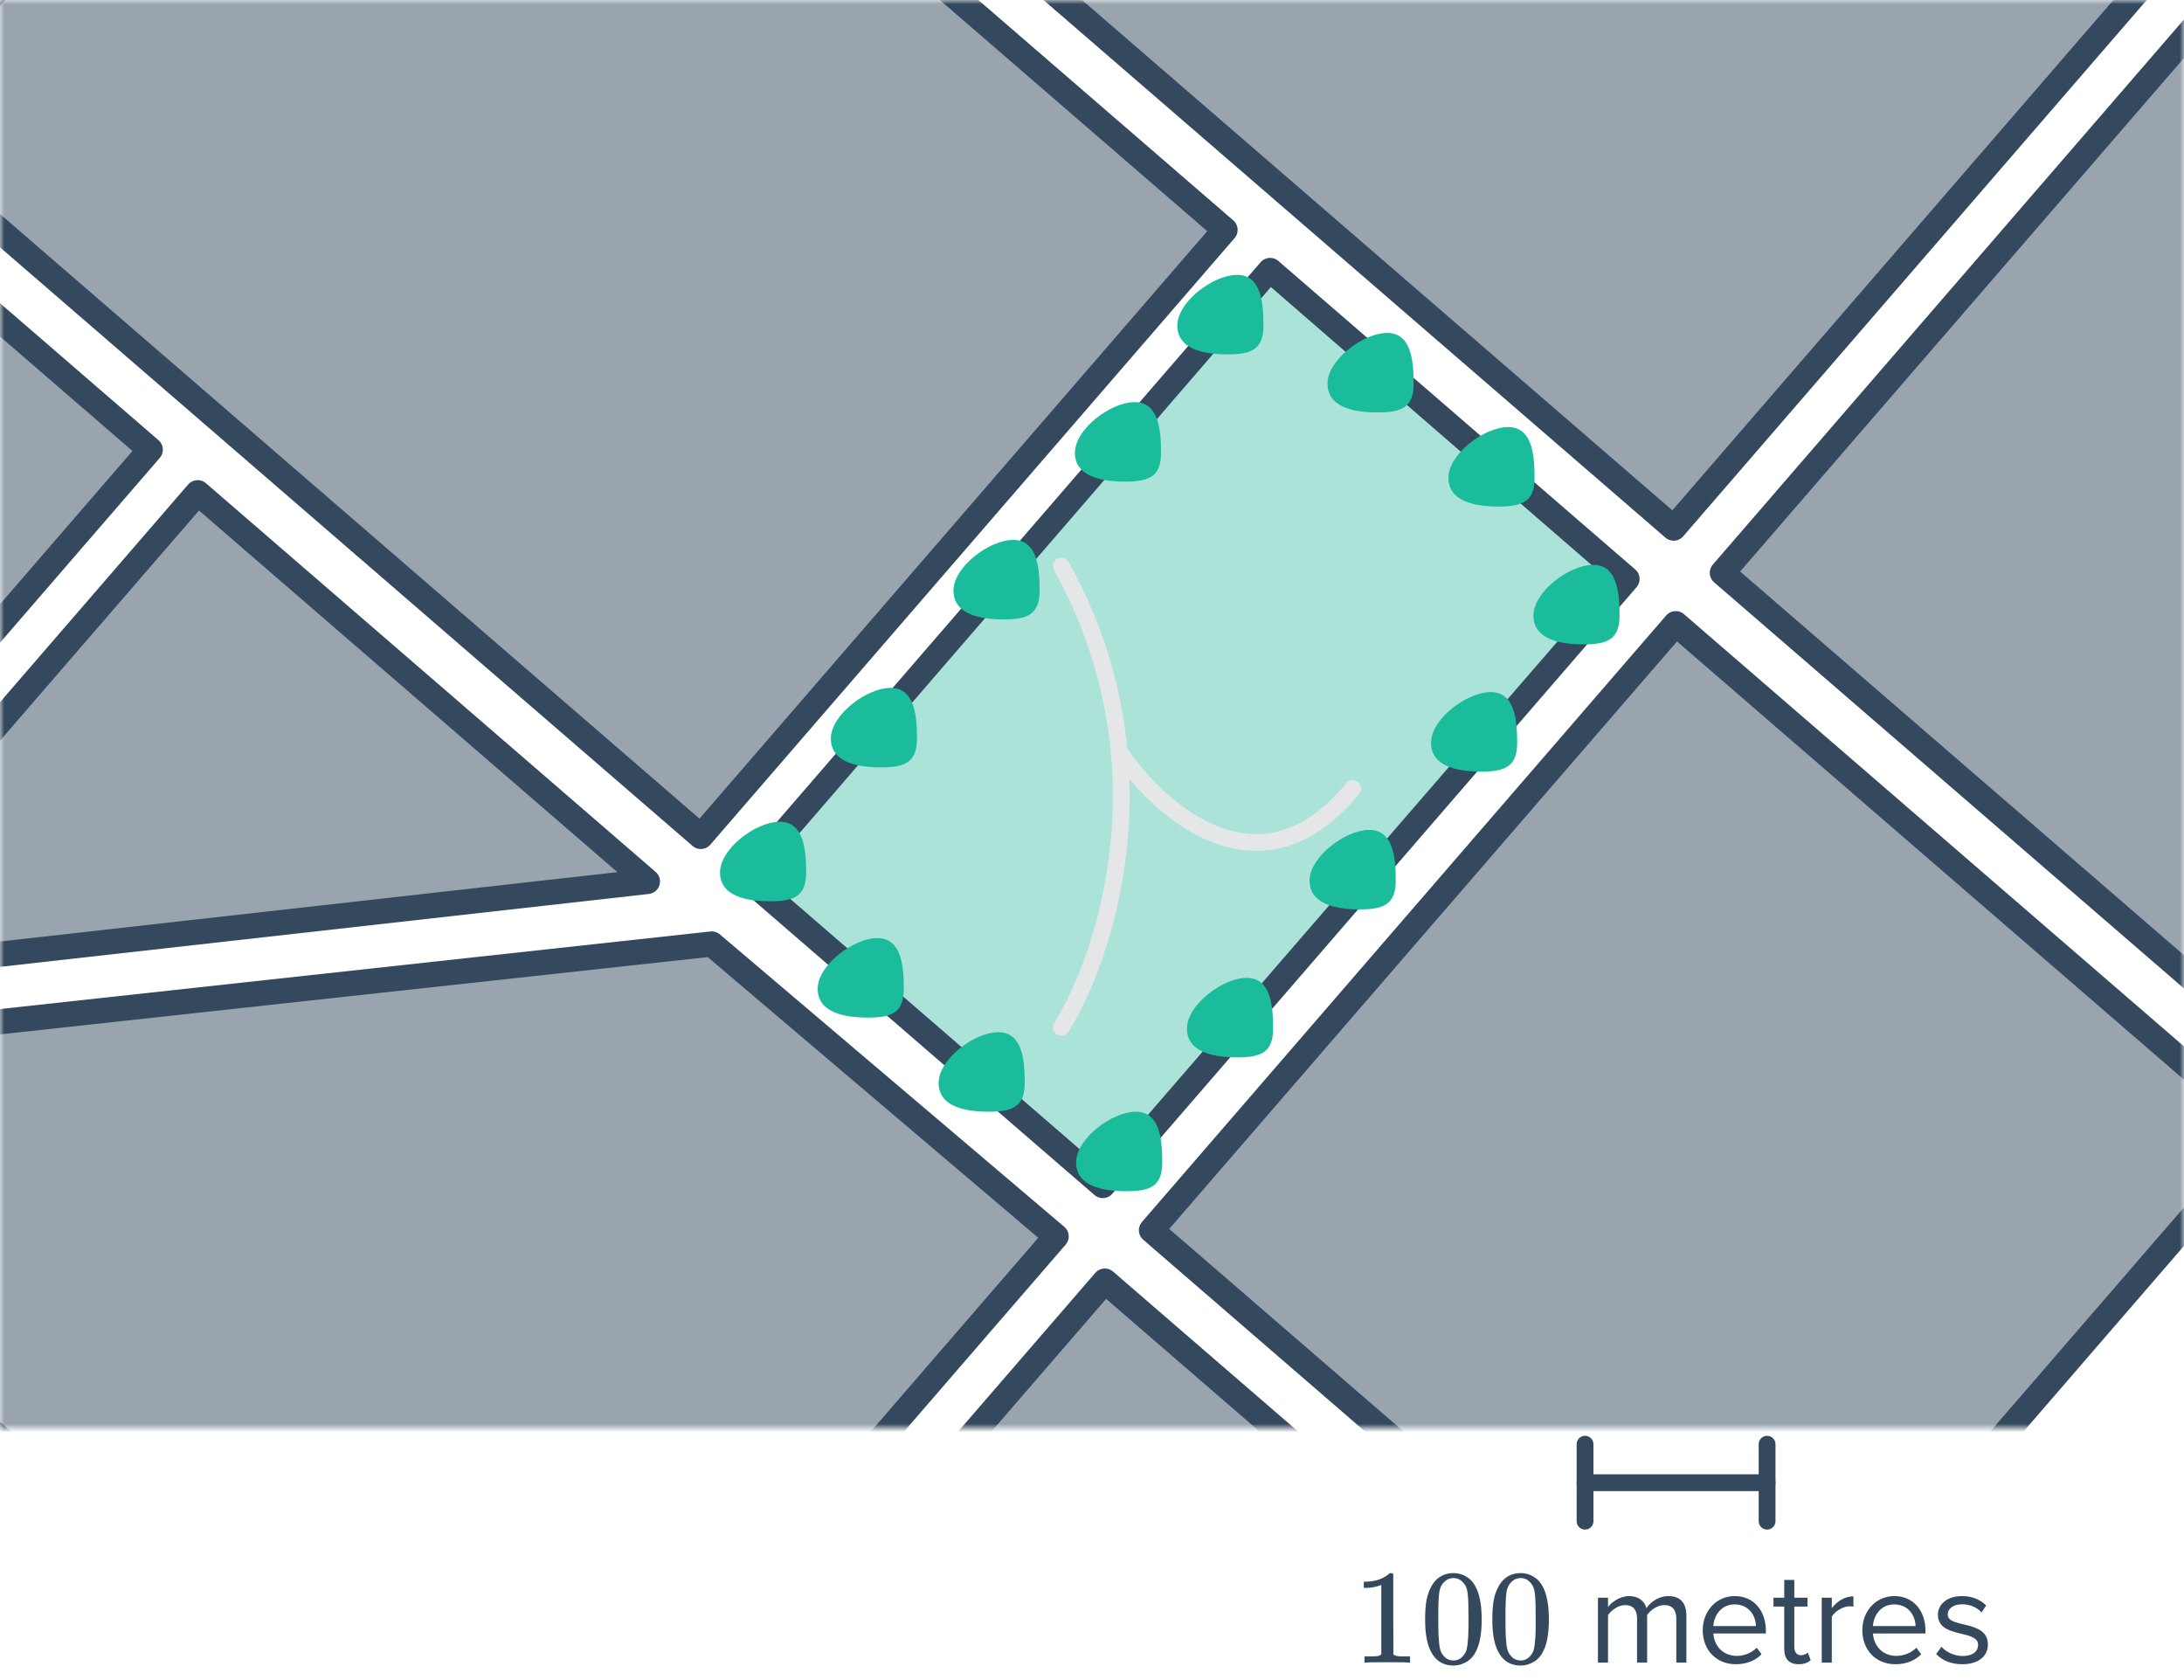 <svg width="260" height="200" viewBox="0 0 260 200" fill="none" xmlns="http://www.w3.org/2000/svg">
<g clip-path="url(#clip0)">
<mask id="mask0" mask-type="alpha" maskUnits="userSpaceOnUse" x="0" y="0" width="260" height="170">
<g style="mix-blend-mode:multiply">
<rect width="260" height="170" fill="#E5E6E8"/>
</g>
</mask>
<g mask="url(#mask0)">
<g style="mix-blend-mode:multiply">
<path d="M88.795 104.404L151.204 32.2L193.69 68.924L131.281 141.127L88.795 104.404Z" fill="#99A4AF"/>
<path d="M-14.38 15.03L48.028 -57.174L145.837 27.367L83.428 99.57L-14.38 15.03Z" fill="#99A4AF"/>
<path d="M137.081 146.449L199.49 74.246L269.633 134.874L207.224 207.077L137.081 146.449Z" fill="#99A4AF"/>
<path d="M69.119 224.71L131.527 152.506L201.67 213.134L139.262 285.338L69.119 224.71Z" fill="#99A4AF"/>
<path d="M-10.083 162.529L-16.113 123.388L84.73 112.376L125.727 147.184L60.06 223.157L-10.083 162.529Z" fill="#99A4AF"/>
<path d="M123.408 -2.683L185.816 -74.886L261.653 -9.337L199.244 62.866L123.408 -2.683Z" fill="#99A4AF"/>
<path d="M77.071 104.93L23.534 58.656L-26.524 116.57L77.071 104.93Z" fill="#99A4AF"/>
<path d="M-114.668 65.106L-52.259 -7.097L17.884 53.531L-44.525 125.734L-114.668 65.106Z" fill="#99A4AF"/>
<path d="M205.044 68.188L267.453 -4.015L337.596 56.613L275.187 128.816L205.044 68.188Z" fill="#99A4AF"/>
<path d="M88.795 104.404L151.204 32.2L193.69 68.924L131.281 141.127L88.795 104.404Z" stroke="#34495E" stroke-width="3" stroke-linecap="round" stroke-linejoin="round"/>
<path d="M-14.38 15.03L48.028 -57.174L145.837 27.367L83.428 99.57L-14.38 15.03Z" stroke="#34495E" stroke-width="3" stroke-linecap="round" stroke-linejoin="round"/>
<path d="M137.081 146.449L199.49 74.246L269.633 134.874L207.224 207.077L137.081 146.449Z" stroke="#34495E" stroke-width="3" stroke-linecap="round" stroke-linejoin="round"/>
<path d="M69.119 224.71L131.527 152.506L201.67 213.134L139.262 285.338L69.119 224.71Z" stroke="#34495E" stroke-width="3" stroke-linecap="round" stroke-linejoin="round"/>
<path d="M-10.083 162.529L-16.113 123.388L84.73 112.376L125.727 147.184L60.06 223.157L-10.083 162.529Z" stroke="#34495E" stroke-width="3" stroke-linecap="round" stroke-linejoin="round"/>
<path d="M123.408 -2.683L185.816 -74.886L261.653 -9.337L199.244 62.866L123.408 -2.683Z" stroke="#34495E" stroke-width="3" stroke-linecap="round" stroke-linejoin="round"/>
<path d="M77.071 104.93L23.534 58.656L-26.524 116.57L77.071 104.93Z" stroke="#34495E" stroke-width="3" stroke-linecap="round" stroke-linejoin="round"/>
<path d="M-114.668 65.106L-52.259 -7.097L17.884 53.531L-44.525 125.734L-114.668 65.106Z" stroke="#34495E" stroke-width="3" stroke-linecap="round" stroke-linejoin="round"/>
<path d="M205.044 68.188L267.453 -4.015L337.596 56.613L275.187 128.816L205.044 68.188Z" stroke="#34495E" stroke-width="3" stroke-linecap="round" stroke-linejoin="round"/>
</g>
</g>
<path d="M151.295 34.17L90.843 104.198L131.161 139.07L191.645 69.165L151.295 34.17Z" fill="#ACE3D9"/>
<path d="M126.348 122.295C129.987 116.472 134.61 104.057 133.234 89.439M126.348 67.381C130.535 74.917 132.574 82.431 133.234 89.439M133.234 89.439C137.932 96.53 150.07 107.343 161.032 93.863" stroke="#E5E6E8" stroke-width="2" stroke-linecap="round"/>
<path d="M95.97 103.859C95.97 106.691 94.533 107.29 91.701 107.29C88.869 107.29 85.716 106.691 85.716 103.859C85.716 101.027 89.987 97.823 92.819 97.823C95.651 97.823 95.97 101.027 95.97 103.859Z" fill="#1ABC9C"/>
<path d="M138.364 138.378C138.364 141.21 136.926 141.809 134.095 141.809C131.263 141.809 128.11 141.21 128.11 138.378C128.11 135.546 132.381 132.342 135.213 132.342C138.045 132.342 138.364 135.546 138.364 138.378Z" fill="#1ABC9C"/>
<path d="M107.597 117.708C107.597 120.54 106.16 121.139 103.328 121.139C100.496 121.139 97.343 120.54 97.343 117.708C97.343 114.876 101.614 111.672 104.446 111.672C107.278 111.672 107.597 114.876 107.597 117.708Z" fill="#1ABC9C"/>
<path d="M168.29 45.668C168.29 48.499 166.852 49.099 164.021 49.099C161.189 49.099 158.036 48.499 158.036 45.668C158.036 42.836 162.307 39.632 165.139 39.632C167.97 39.632 168.29 42.836 168.29 45.668Z" fill="#1ABC9C"/>
<path d="M121.993 128.911C121.993 131.743 120.556 132.342 117.724 132.342C114.892 132.342 111.739 131.743 111.739 128.911C111.739 126.08 116.01 122.876 118.842 122.876C121.674 122.876 121.993 126.08 121.993 128.911Z" fill="#1ABC9C"/>
<path d="M182.686 56.871C182.686 59.703 181.248 60.302 178.417 60.302C175.585 60.302 172.432 59.703 172.432 56.871C172.432 54.04 176.703 50.836 179.535 50.836C182.366 50.836 182.686 54.04 182.686 56.871Z" fill="#1ABC9C"/>
<path d="M109.166 87.922C109.166 90.754 107.728 91.353 104.896 91.353C102.065 91.353 98.912 90.754 98.912 87.922C98.912 85.091 103.183 81.887 106.015 81.887C108.846 81.887 109.166 85.091 109.166 87.922Z" fill="#1ABC9C"/>
<path d="M151.56 122.441C151.56 125.273 150.122 125.872 147.29 125.872C144.459 125.872 141.305 125.273 141.305 122.441C141.305 119.61 145.577 116.406 148.408 116.406C151.24 116.406 151.56 119.61 151.56 122.441Z" fill="#1ABC9C"/>
<path d="M123.765 70.306C123.765 73.138 122.327 73.737 119.496 73.737C116.664 73.737 113.511 73.138 113.511 70.306C113.511 67.475 117.782 64.271 120.614 64.271C123.445 64.271 123.765 67.475 123.765 70.306Z" fill="#1ABC9C"/>
<path d="M166.159 104.825C166.159 107.657 164.721 108.256 161.889 108.256C159.058 108.256 155.905 107.657 155.905 104.825C155.905 101.994 160.176 98.79 163.007 98.79C165.839 98.79 166.159 101.994 166.159 104.825Z" fill="#1ABC9C"/>
<path d="M138.221 53.902C138.221 56.733 136.784 57.333 133.952 57.333C131.12 57.333 127.967 56.733 127.967 53.902C127.967 51.07 132.238 47.866 135.07 47.866C137.902 47.866 138.221 51.07 138.221 53.902Z" fill="#1ABC9C"/>
<path d="M180.615 88.421C180.615 91.252 179.177 91.852 176.346 91.852C173.514 91.852 170.361 91.252 170.361 88.421C170.361 85.589 174.632 82.385 177.464 82.385C180.296 82.385 180.615 85.589 180.615 88.421Z" fill="#1ABC9C"/>
<path d="M150.414 38.757C150.414 41.589 148.976 42.188 146.144 42.188C143.313 42.188 140.16 41.589 140.16 38.757C140.16 35.925 144.431 32.721 147.262 32.721C150.094 32.721 150.414 35.925 150.414 38.757Z" fill="#1ABC9C"/>
<path d="M192.808 73.276C192.808 76.108 191.37 76.707 188.538 76.707C185.707 76.707 182.553 76.108 182.553 73.276C182.553 70.444 186.825 67.24 189.656 67.24C192.488 67.24 192.808 70.444 192.808 73.276Z" fill="#1ABC9C"/>
<path d="M167.688 197.922C167.506 197.89 166.658 197.874 165.144 197.874C163.65 197.874 162.813 197.89 162.632 197.922H162.44V197.186H162.856C163.474 197.186 163.874 197.17 164.056 197.138C164.141 197.127 164.269 197.063 164.44 196.946V188.674C164.418 188.674 164.376 188.69 164.312 188.722C163.821 188.914 163.272 189.015 162.664 189.026H162.36V188.29H162.664C163.56 188.258 164.306 188.055 164.904 187.682C165.096 187.575 165.261 187.453 165.4 187.314C165.421 187.282 165.485 187.266 165.592 187.266C165.698 187.266 165.789 187.298 165.864 187.362V192.146L165.88 196.946C166.04 197.106 166.386 197.186 166.92 197.186H167.448H167.864V197.922H167.688ZM170.568 188.562C171.165 187.698 171.981 187.266 173.016 187.266C173.794 187.266 174.477 187.533 175.064 188.066C175.352 188.343 175.597 188.706 175.8 189.154C176.194 190.039 176.392 191.255 176.392 192.802C176.392 194.455 176.162 195.719 175.704 196.594C175.405 197.213 174.968 197.661 174.392 197.938C173.944 198.162 173.49 198.274 173.032 198.274C171.805 198.274 170.909 197.714 170.344 196.594C169.885 195.719 169.656 194.455 169.656 192.802C169.656 191.81 169.72 190.994 169.848 190.354C169.986 189.703 170.226 189.106 170.568 188.562ZM174.168 188.37C173.858 188.029 173.48 187.858 173.032 187.858C172.584 187.858 172.2 188.029 171.88 188.37C171.645 188.615 171.485 188.914 171.4 189.266C171.314 189.618 171.261 190.226 171.24 191.09C171.24 191.154 171.234 191.362 171.224 191.714C171.224 192.066 171.224 192.359 171.224 192.594C171.224 193.618 171.234 194.333 171.256 194.738C171.298 195.485 171.362 196.023 171.448 196.354C171.533 196.674 171.693 196.951 171.928 197.186C172.216 197.506 172.584 197.666 173.032 197.666C173.469 197.666 173.832 197.506 174.12 197.186C174.354 196.951 174.514 196.674 174.6 196.354C174.685 196.023 174.749 195.485 174.792 194.738C174.813 194.333 174.824 193.618 174.824 192.594C174.824 192.359 174.818 192.066 174.808 191.714C174.808 191.362 174.808 191.154 174.808 191.09C174.786 190.226 174.733 189.618 174.648 189.266C174.562 188.914 174.402 188.615 174.168 188.37ZM178.568 188.562C179.165 187.698 179.981 187.266 181.016 187.266C181.794 187.266 182.477 187.533 183.064 188.066C183.352 188.343 183.597 188.706 183.8 189.154C184.194 190.039 184.392 191.255 184.392 192.802C184.392 194.455 184.162 195.719 183.704 196.594C183.405 197.213 182.968 197.661 182.392 197.938C181.944 198.162 181.49 198.274 181.032 198.274C179.805 198.274 178.909 197.714 178.344 196.594C177.885 195.719 177.656 194.455 177.656 192.802C177.656 191.81 177.72 190.994 177.848 190.354C177.986 189.703 178.226 189.106 178.568 188.562ZM182.168 188.37C181.858 188.029 181.48 187.858 181.032 187.858C180.584 187.858 180.2 188.029 179.88 188.37C179.645 188.615 179.485 188.914 179.4 189.266C179.314 189.618 179.261 190.226 179.24 191.09C179.24 191.154 179.234 191.362 179.224 191.714C179.224 192.066 179.224 192.359 179.224 192.594C179.224 193.618 179.234 194.333 179.256 194.738C179.298 195.485 179.362 196.023 179.448 196.354C179.533 196.674 179.693 196.951 179.928 197.186C180.216 197.506 180.584 197.666 181.032 197.666C181.469 197.666 181.832 197.506 182.12 197.186C182.354 196.951 182.514 196.674 182.6 196.354C182.685 196.023 182.749 195.485 182.792 194.738C182.813 194.333 182.824 193.618 182.824 192.594C182.824 192.359 182.818 192.066 182.808 191.714C182.808 191.362 182.808 191.154 182.808 191.09C182.786 190.226 182.733 189.618 182.648 189.266C182.562 188.914 182.402 188.615 182.168 188.37ZM200.76 197.922V192.338C200.76 190.786 200.008 190.002 198.6 190.002C197.48 190.002 196.44 190.738 196.008 191.442C195.784 190.642 195.112 190.002 193.928 190.002C192.792 190.002 191.752 190.818 191.432 191.314V190.194H190.232V197.922H191.432V192.274C191.848 191.65 192.68 191.074 193.464 191.074C194.472 191.074 194.888 191.698 194.888 192.674V197.922H196.088V192.258C196.488 191.65 197.336 191.074 198.136 191.074C199.128 191.074 199.56 191.698 199.56 192.674V197.922H200.76ZM206.642 198.114C207.906 198.114 208.946 197.698 209.714 196.93L209.138 196.146C208.53 196.77 207.634 197.122 206.754 197.122C205.09 197.122 204.066 195.906 203.97 194.45H210.226V194.146C210.226 191.826 208.85 190.002 206.514 190.002C204.306 190.002 202.706 191.81 202.706 194.05C202.706 196.466 204.354 198.114 206.642 198.114ZM209.042 193.57H203.97C204.034 192.386 204.85 190.994 206.498 190.994C208.258 190.994 209.026 192.418 209.042 193.57ZM214.121 198.114C214.825 198.114 215.257 197.906 215.561 197.618L215.209 196.722C215.049 196.898 214.729 197.042 214.393 197.042C213.865 197.042 213.609 196.626 213.609 196.05V191.25H215.177V190.194H213.609V188.082H212.409V190.194H211.129V191.25H212.409V196.306C212.409 197.458 212.985 198.114 214.121 198.114ZM218.072 197.922V192.45C218.424 191.826 219.432 191.218 220.168 191.218C220.36 191.218 220.504 191.234 220.648 191.266V190.034C219.592 190.034 218.696 190.626 218.072 191.442V190.194H216.872V197.922H218.072ZM225.642 198.114C226.906 198.114 227.946 197.698 228.714 196.93L228.138 196.146C227.53 196.77 226.634 197.122 225.754 197.122C224.09 197.122 223.066 195.906 222.97 194.45H229.226V194.146C229.226 191.826 227.85 190.002 225.514 190.002C223.306 190.002 221.706 191.81 221.706 194.05C221.706 196.466 223.354 198.114 225.642 198.114ZM228.042 193.57H222.97C223.034 192.386 223.85 190.994 225.498 190.994C227.258 190.994 228.026 192.418 228.042 193.57ZM233.617 198.114C235.617 198.114 236.657 197.074 236.657 195.778C236.657 192.77 231.873 193.89 231.873 192.194C231.873 191.506 232.529 190.978 233.585 190.978C234.577 190.978 235.425 191.394 235.889 191.954L236.449 191.122C235.825 190.498 234.897 190.002 233.585 190.002C231.745 190.002 230.705 191.026 230.705 192.226C230.705 195.09 235.489 193.938 235.489 195.81C235.489 196.578 234.849 197.138 233.665 197.138C232.609 197.138 231.633 196.626 231.121 196.034L230.497 196.898C231.281 197.73 232.353 198.114 233.617 198.114Z" fill="#34495E"/>
<path d="M188.696 176.504L210.368 176.504" stroke="#34495E" stroke-width="2" stroke-linecap="round" stroke-linejoin="round"/>
<path d="M188.696 171.922L188.696 181.086" stroke="#34495E" stroke-width="2" stroke-linecap="round" stroke-linejoin="round"/>
<path d="M210.367 171.922L210.367 181.086" stroke="#34495E" stroke-width="2" stroke-linecap="round" stroke-linejoin="round"/>
</g>
<defs>
<clipPath id="clip0">
<rect width="260" height="200" fill="white"/>
</clipPath>
</defs>
</svg>
